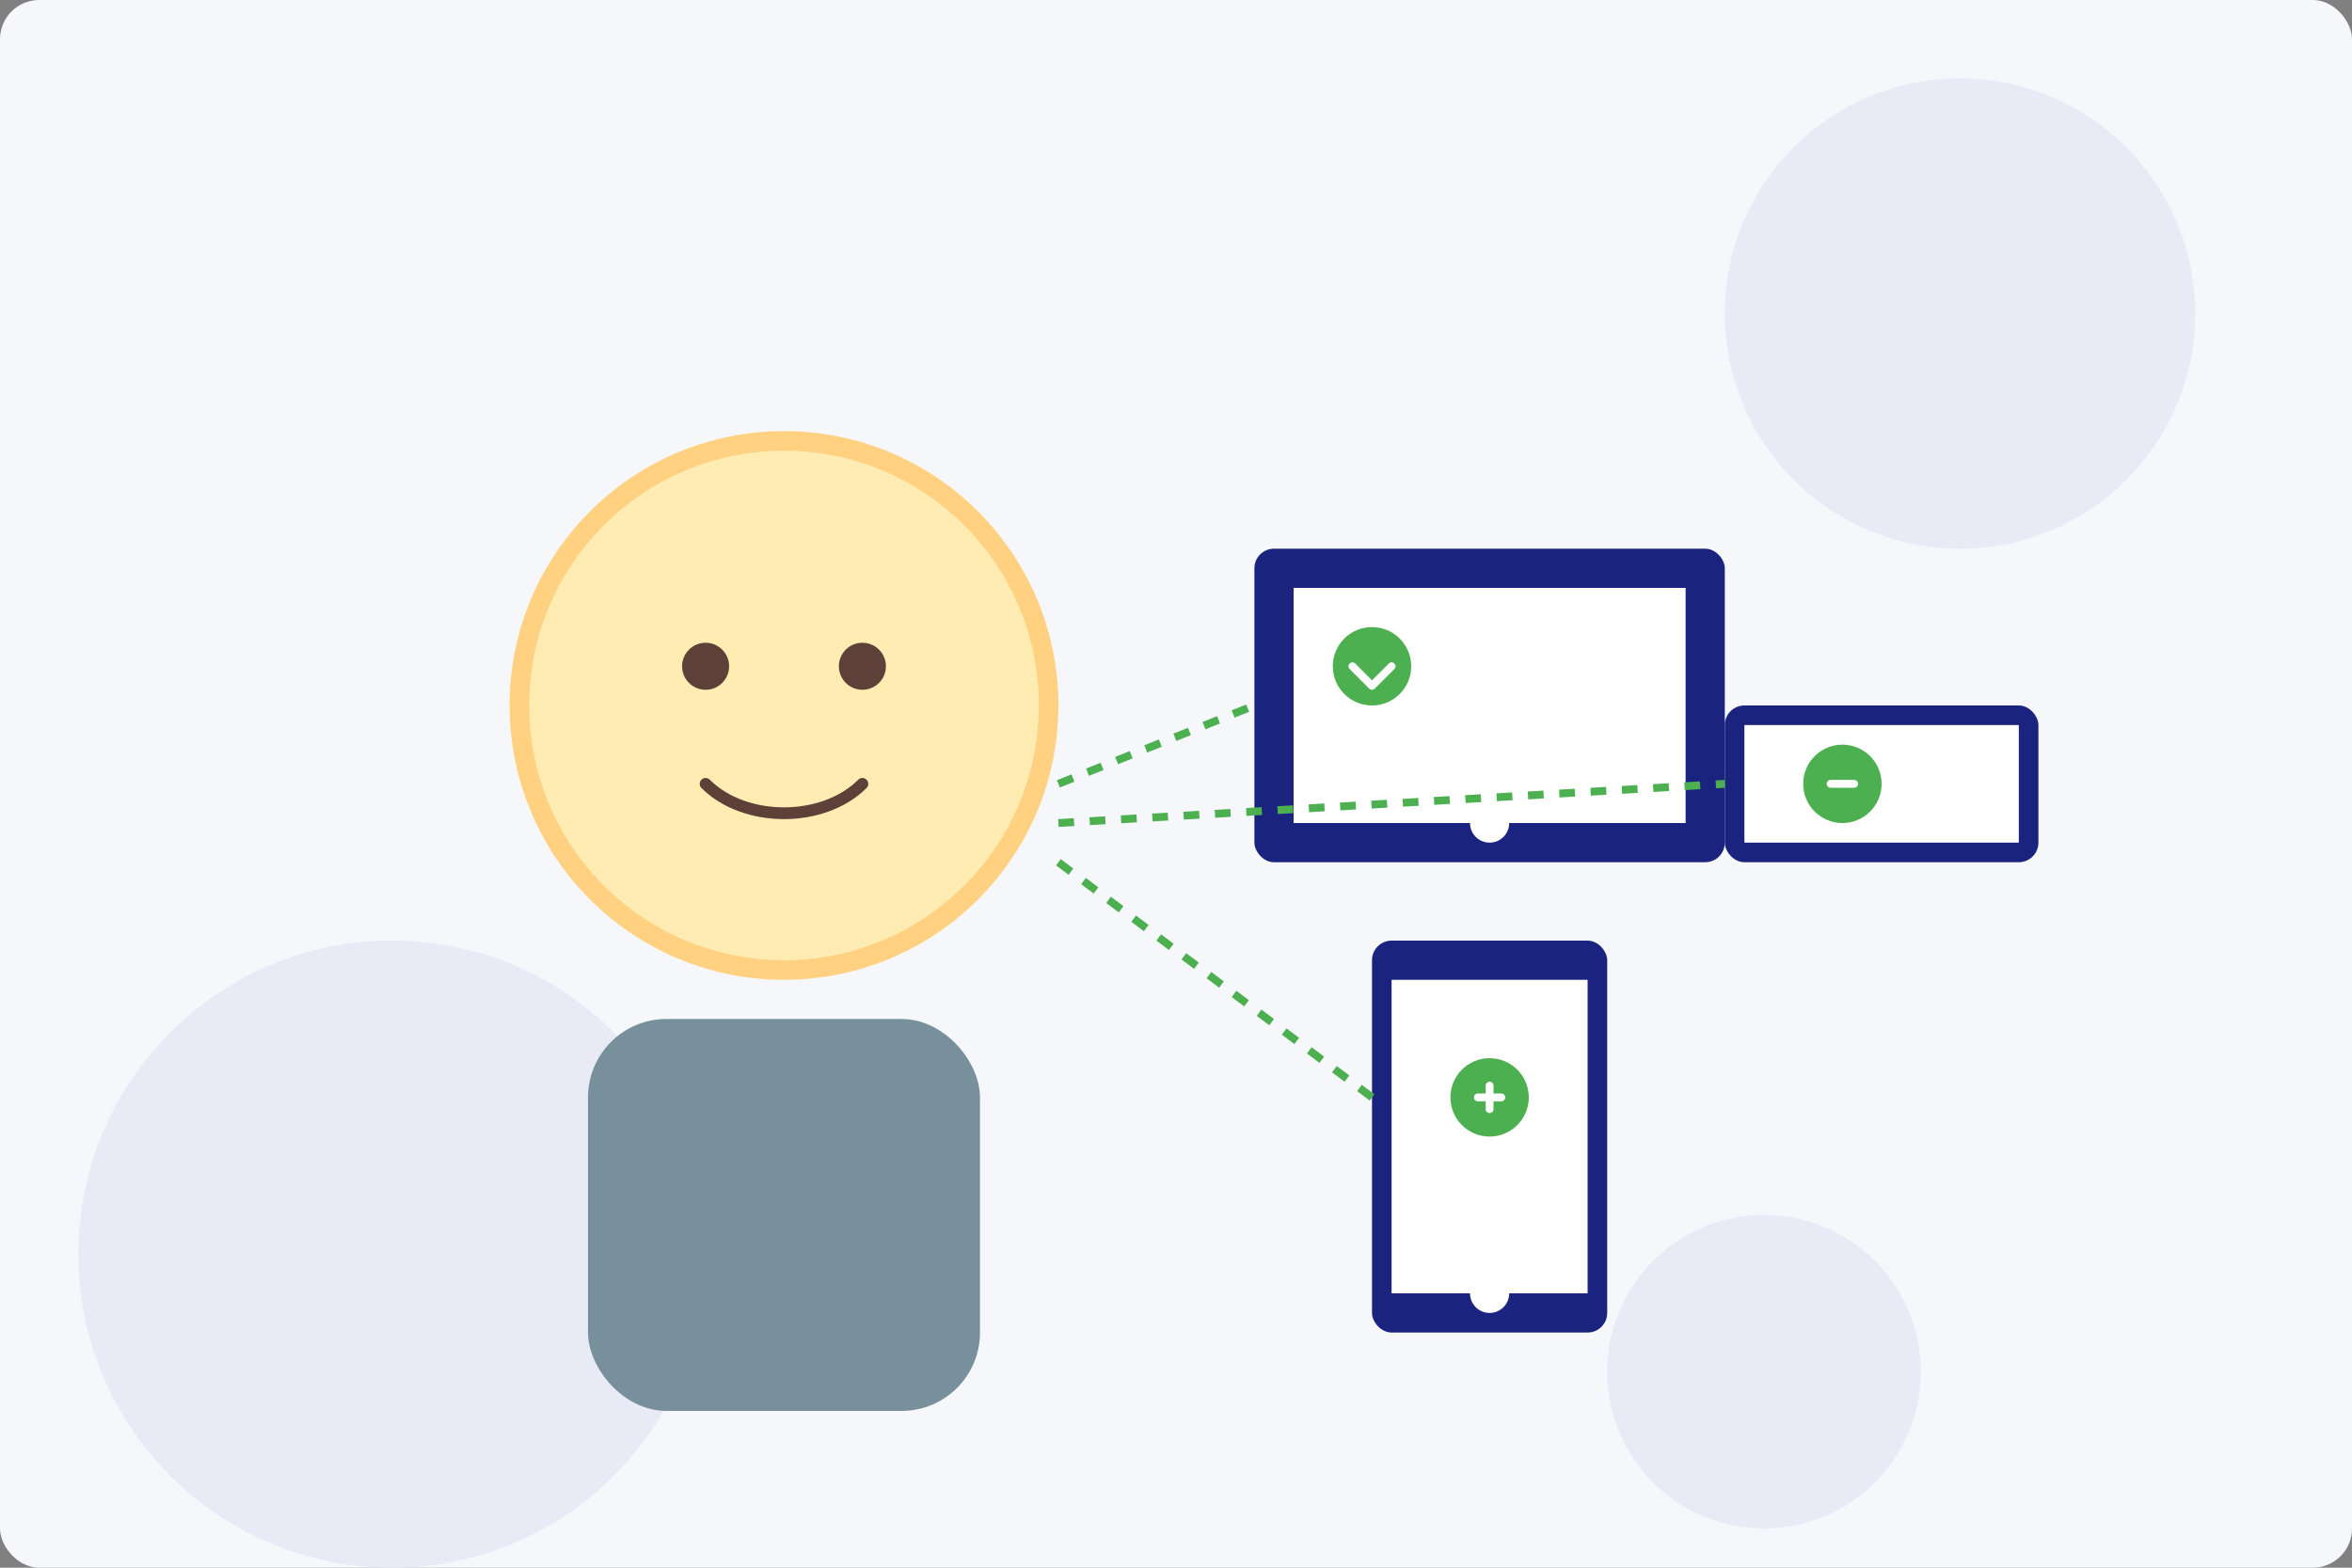 <?xml version="1.0" encoding="UTF-8"?>
<svg width="600" height="400" viewBox="0 0 600 400" fill="none" xmlns="http://www.w3.org/2000/svg">
  <rect x="0" y="0" width="600" height="400" fill="#808080" stroke="none"/>
  <rect width="600" height="400" rx="10" fill="#F5F7FA"/>
  
  <!-- Background Elements -->
  <circle cx="500" cy="80" r="60" fill="#E8EAF6" />
  <circle cx="100" cy="320" r="80" fill="#E8EAF6" />
  <circle cx="450" cy="350" r="40" fill="#E8EAF6" />
  
  <!-- Senior person -->
  <circle cx="200" cy="180" r="70" fill="#FFD180" />
  <circle cx="200" cy="180" r="65" fill="#FFECB3" />
  <rect x="150" y="260" width="100" height="100" rx="20" fill="#78909C" />
  <circle cx="180" cy="170" r="6" fill="#5D4037" />
  <circle cx="220" cy="170" r="6" fill="#5D4037" />
  <path d="M180 200C190 210 210 210 220 200" stroke="#5D4037" stroke-width="3" stroke-linecap="round" />
  
  <!-- Devices -->
  <rect x="320" y="140" width="120" height="80" rx="5" fill="#1A237E" />
  <rect x="330" y="150" width="100" height="60" fill="#FFFFFF" />
  <circle cx="380" cy="210" r="5" fill="#FFFFFF" />
  
  <rect x="350" y="240" width="60" height="100" rx="5" fill="#1A237E" />
  <rect x="355" y="250" width="50" height="80" fill="#FFFFFF" />
  <circle cx="380" cy="330" r="5" fill="#FFFFFF" />
  
  <rect x="440" y="180" width="80" height="40" rx="5" fill="#1A237E" />
  <rect x="445" y="185" width="70" height="30" fill="#FFFFFF" />
  
  <!-- Connection Lines -->
  <path d="M270 200L320 180" stroke="#4CAF50" stroke-width="2" stroke-dasharray="4 4" />
  <path d="M270 220L350 280" stroke="#4CAF50" stroke-width="2" stroke-dasharray="4 4" />
  <path d="M270 210L440 200" stroke="#4CAF50" stroke-width="2" stroke-dasharray="4 4" />
  
  <!-- Icons -->
  <circle cx="350" cy="170" r="10" fill="#4CAF50" />
  <path d="M345 170L350 175L355 170" stroke="white" stroke-width="2" stroke-linecap="round" stroke-linejoin="round" />
  
  <circle cx="380" cy="280" r="10" fill="#4CAF50" />
  <path d="M377 280H383" stroke="white" stroke-width="2" stroke-linecap="round" />
  <path d="M380 277V283" stroke="white" stroke-width="2" stroke-linecap="round" />
  
  <circle cx="470" cy="200" r="10" fill="#4CAF50" />
  <path d="M467 200L473 200" stroke="white" stroke-width="2" stroke-linecap="round" />
</svg>